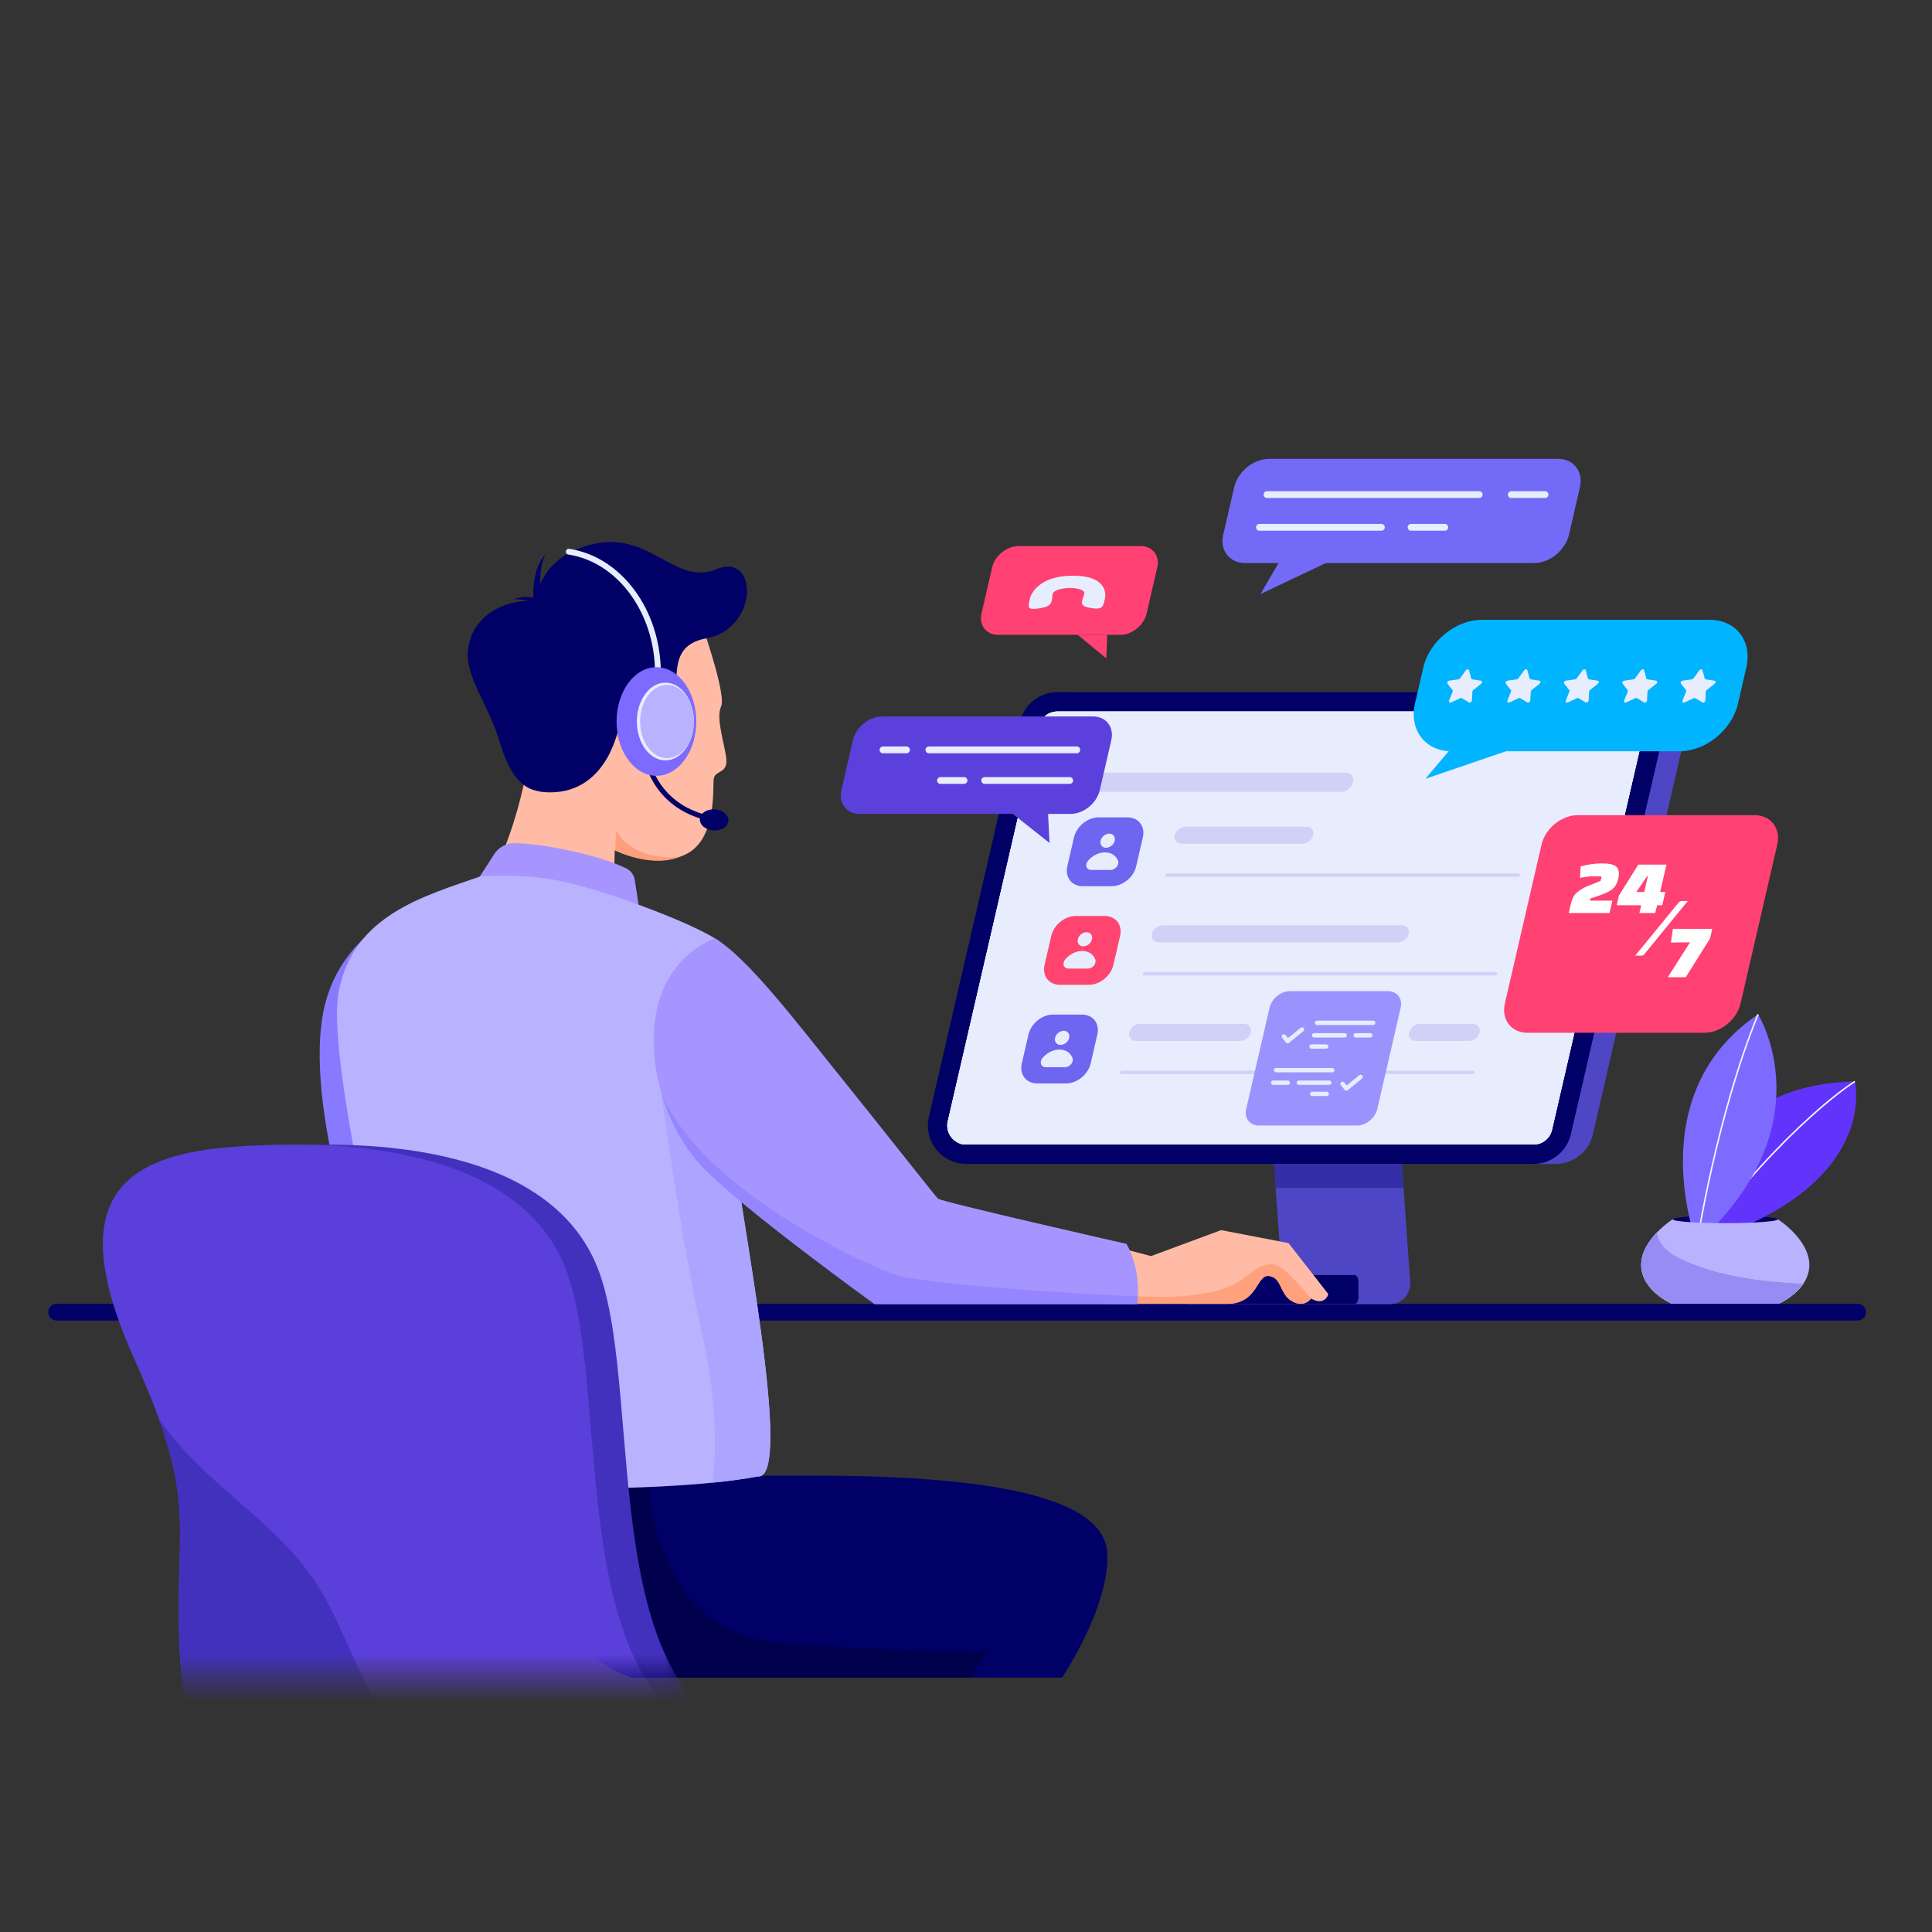 <svg width="80" height="80" viewBox="0 0 80 80" fill="none" xmlns="http://www.w3.org/2000/svg">
<rect x="0" y="0" width="80" height="80" fill="#333333" stroke="none"/>
<path d="M71.44 50.648C72.64 50.648 73.613 50.578 73.613 50.491C73.613 50.404 72.64 50.334 71.44 50.334C70.24 50.334 69.267 50.404 69.267 50.491C69.267 50.578 70.24 50.648 71.44 50.648Z" fill="#000067"/>
<path d="M70.265 51.5C70.265 51.5 69.728 44.93 76.805 44.782C76.805 44.782 77.911 49.177 70.265 51.5Z" fill="#6234FB"/>
<path d="M76.805 44.782C76.805 44.782 74.073 46.451 70.265 51.5" stroke="#F0F5FF" stroke-width="0.062" stroke-miterlimit="10"/>
<path d="M70.265 51.5C70.265 51.5 67.879 45.337 72.797 42.001C72.797 42.001 75.669 46.583 70.265 51.5Z" fill="#7D6AFF"/>
<path d="M70.265 51.5C70.265 51.5 71.082 46.203 72.797 42.001" stroke="#F0F5FF" stroke-width="0.062" stroke-miterlimit="10"/>
<path d="M73.623 50.491H73.613C73.613 50.578 72.64 50.648 71.44 50.648C70.24 50.648 69.267 50.578 69.267 50.491H69.257C69.257 50.491 67.959 51.317 67.959 52.379C67.959 53.441 69.237 53.991 69.237 53.991H71.44H73.642C73.642 53.991 74.921 53.441 74.921 52.379C74.921 51.317 73.623 50.491 73.623 50.491Z" fill="#B8B2FF"/>
<path d="M74.674 53.153C74.303 53.707 73.642 53.991 73.642 53.991H69.238C69.238 53.991 67.959 53.441 67.959 52.379C67.959 51.838 68.297 51.358 68.627 51.018C68.634 51.155 68.67 51.289 68.742 51.416C68.954 51.794 69.357 52.02 69.754 52.195C71.292 52.874 72.983 53.065 74.674 53.153Z" fill="#F6E2E0"/>
<path d="M74.674 53.153C74.303 53.707 73.642 53.991 73.642 53.991H69.238C69.238 53.991 67.959 53.441 67.959 52.379C67.959 51.838 68.297 51.358 68.627 51.018C68.634 51.155 68.67 51.289 68.742 51.416C68.954 51.794 69.357 52.02 69.754 52.195C71.292 52.874 72.983 53.065 74.674 53.153Z" fill="#968CF4"/>
<path d="M76.925 54.681H2.345C2.155 54.681 2 54.527 2 54.336C2 54.146 2.155 53.991 2.345 53.991H76.925C77.116 53.991 77.27 54.146 77.27 54.336C77.27 54.527 77.116 54.681 76.925 54.681Z" fill="#000067"/>
<path d="M57.512 40.582C57.48 40.137 57.11 39.792 56.663 39.792H51.75C51.642 39.792 51.555 39.879 51.555 39.986C51.555 40.094 51.642 40.181 51.75 40.181H52.026C52.116 40.181 52.191 40.251 52.197 40.34L53.04 52.29C53.081 52.88 52.614 53.382 52.022 53.382H49.202C49.03 53.382 48.89 53.521 48.89 53.693C48.89 53.865 49.03 54.004 49.202 54.004H53.16H57.209H57.546C58.039 54.004 58.429 53.586 58.394 53.094L57.512 40.582Z" fill="#4F46C6"/>
<path opacity="0.33" d="M58.029 47.92H52.732L52.821 49.187H58.119L58.029 47.92Z" fill="#000067"/>
<path d="M64.413 48.195H40.918C39.898 48.195 39.144 47.246 39.373 46.252L43.151 29.888C43.317 29.168 43.958 28.659 44.696 28.659H68.191C69.21 28.659 69.965 29.607 69.736 30.601L65.958 46.966C65.792 47.685 65.151 48.195 64.413 48.195Z" fill="#4F46C6"/>
<path d="M63.502 48.195H40.007C38.987 48.195 38.233 47.246 38.462 46.252L42.24 29.888C42.406 29.168 43.047 28.659 43.785 28.659H67.28C68.299 28.659 69.054 29.607 68.825 30.601L65.046 46.966C64.88 47.685 64.24 48.195 63.502 48.195Z" fill="#000067"/>
<path d="M40.007 47.392C39.767 47.392 39.544 47.284 39.395 47.096C39.245 46.909 39.191 46.667 39.245 46.433L43.023 30.068C43.105 29.711 43.419 29.462 43.785 29.462H67.28C67.52 29.462 67.743 29.57 67.892 29.757C68.042 29.945 68.096 30.187 68.042 30.421L64.264 46.785C64.182 47.142 63.868 47.392 63.502 47.392H40.007Z" fill="#E8EDFE"/>
<path d="M40.007 47.392C39.767 47.392 39.544 47.284 39.395 47.096C39.245 46.909 39.191 46.667 39.245 46.433L43.023 30.068C43.105 29.711 43.419 29.462 43.785 29.462H67.28C67.52 29.462 67.743 29.57 67.892 29.757C68.042 29.945 68.096 30.187 68.042 30.421L64.264 46.785C64.182 47.142 63.868 47.392 63.502 47.392H40.007Z" fill="#E8EDFE"/>
<path d="M39.373 52.796H55.855C56.071 52.796 56.247 52.916 56.247 53.063V53.724C56.247 53.871 56.071 53.991 55.855 53.991H39.373C39.157 53.991 38.982 53.871 38.982 53.724V53.063C38.982 52.916 39.157 52.796 39.373 52.796Z" fill="#572A44"/>
<path d="M49.543 52.795H56.091C56.177 52.795 56.247 52.915 56.247 53.063V53.723C56.247 53.871 56.177 53.991 56.091 53.991H49.543C49.458 53.991 49.388 53.871 49.388 53.723V53.063C49.388 52.916 49.457 52.795 49.543 52.795Z" fill="#000067"/>
<path d="M18.481 37.035C18.481 37.035 14.093 37.912 13.366 42.019C12.58 46.456 15.619 54.336 15.619 54.336H21.267L18.481 37.035Z" fill="#887AFE"/>
<path d="M43.981 69.466H26.142C21.798 67.896 21.689 61.104 21.689 61.104C21.689 61.104 26.641 61.104 33.757 61.104C40.872 61.104 45.712 61.952 45.846 64.293C45.955 66.189 44.529 68.612 43.981 69.466Z" fill="#000067"/>
<path d="M40.889 68.369L40.202 69.466H26.142C21.798 67.896 21.689 61.104 21.689 61.104C21.689 61.104 23.631 61.104 26.829 61.104C26.829 61.104 26.881 67.594 32.231 68.017C37.581 68.439 40.889 68.369 40.889 68.369Z" fill="#00004C"/>
<path d="M22.188 25.475C22.188 25.475 21.776 23.935 22.579 22.943C22.579 22.943 22.11 23.913 22.579 24.995L22.188 25.475Z" fill="#000067"/>
<path d="M22.463 25.013C22.463 25.013 22.135 24.501 21.267 24.822C21.267 24.822 21.957 24.739 22.148 25.157L22.463 25.013Z" fill="#000067"/>
<path d="M21.865 31.598C21.865 31.598 21.36 34.776 20.055 36.784C20.055 36.784 24.573 37.185 25.376 38.022L25.509 33.371L21.865 31.598Z" fill="#FFBBA5"/>
<path d="M29.056 25.843C29.29 26.512 30.06 28.821 29.859 29.256C29.658 29.691 29.926 30.527 30.06 31.297C30.194 32.066 29.625 31.866 29.558 32.234C29.491 32.602 29.725 34.81 28.32 35.412C26.915 36.014 25.007 35.278 23.669 33.973C22.331 32.669 20.591 28.988 23.268 26.378C25.945 23.768 29.056 25.843 29.056 25.843Z" fill="#FFBBA5"/>
<path d="M25.35 29.975C25.35 29.975 25.707 31.432 26.717 31.423L25.653 29.286L25.35 29.975Z" fill="#FF9E7C"/>
<path d="M25.642 30.009C25.642 30.009 25.225 32.81 22.782 32.81C21.68 32.81 21.151 32.267 20.649 30.594C20.233 29.209 19.249 27.997 19.378 26.914C19.612 24.939 21.913 24.739 22.197 24.956C22.197 24.956 22.18 23.083 24.556 22.53C26.931 21.978 27.952 24.287 29.675 23.568C31.398 22.848 31.426 26.029 29.254 26.43C27.082 26.83 28.822 29.122 27.099 29.54C25.375 29.958 25.642 30.009 25.642 30.009Z" fill="#000067"/>
<path d="M27.379 29.81C27.464 30.656 27.167 31.378 26.716 31.423C26.266 31.468 25.711 30.737 25.627 29.892C25.542 29.046 25.96 28.405 26.41 28.36C26.861 28.315 27.294 28.964 27.379 29.81Z" fill="#FFBBA5"/>
<path d="M19.701 36.552L20.466 35.367C20.658 35.07 20.992 34.898 21.345 34.912C21.791 34.929 22.483 34.991 23.388 35.178C24.785 35.465 25.563 35.777 25.941 35.963C26.125 36.054 26.252 36.231 26.284 36.434L26.613 38.557C26.613 38.557 25.585 37.668 23.952 37.198C22.319 36.728 19.701 36.552 19.701 36.552Z" fill="#A695FF"/>
<path d="M19.874 36.296C19.874 36.296 21.755 36.116 23.58 36.561C25.405 37.005 28.969 38.323 29.862 39.037C30.754 39.751 29.832 43.007 30.227 46.554C30.629 50.169 32.911 61.311 31.37 61.136C31.37 61.136 29.112 61.633 23.981 61.633C18.851 61.633 16.397 62.123 16.576 59.179C16.754 56.235 13.443 44.248 14.023 41.08C14.603 37.913 17.509 37.122 19.874 36.296Z" fill="#B8B2FF"/>
<path d="M31.371 61.136C32.912 61.311 30.629 50.169 30.227 46.554C30.08 45.23 30.116 43.947 30.173 42.821H27.065C27.065 42.821 28.013 50.56 29.113 55.44C29.672 57.921 29.663 59.973 29.518 61.392C30.779 61.266 31.371 61.136 31.371 61.136Z" fill="#ABA5FF"/>
<path d="M45.334 51.403L47.662 52.012L50.563 50.937L53.356 51.474L55.004 53.587C55.004 53.587 54.861 54.107 54.288 53.767C54.288 53.767 54.019 54.177 53.5 53.882C52.98 53.587 53.088 52.907 52.551 52.836C52.013 52.764 52.103 53.989 50.813 53.989C49.524 53.989 45.853 53.989 45.853 53.989L45.334 51.403Z" fill="#FFBBA5"/>
<path d="M46.917 53.989C48.104 53.989 49.969 53.989 50.813 53.989C52.103 53.989 52.013 52.764 52.551 52.836C53.088 52.907 52.98 53.587 53.5 53.882C54.019 54.177 54.288 53.767 54.288 53.767C54.288 53.767 53.795 53.164 53.325 52.718C52.856 52.273 52.457 52.132 51.589 52.859C50.721 53.587 49.266 53.634 48.797 53.677C48.328 53.72 47.117 53.677 47.117 53.677L46.917 53.989Z" fill="#FFA17C"/>
<path d="M25.509 34.4L25.469 35.212C25.469 35.212 26.981 35.981 28.189 35.464C28.189 35.464 26.396 35.788 25.509 34.4Z" fill="#FF9E7C"/>
<path d="M29.591 38.85C30.952 39.64 33.038 42.403 34.555 44.279C36.25 46.376 38.703 49.498 38.837 49.632C38.971 49.766 46.645 51.506 46.645 51.506C46.645 51.506 47.269 52.487 47.091 54.004H36.22C36.22 54.004 30.821 50.111 29.113 48.354C26.771 45.945 25.843 40.456 29.591 38.85Z" fill="#A695FF"/>
<path d="M26.974 29.669C27.148 29.112 27.244 28.509 27.244 27.879C27.244 25.294 25.634 23.16 23.552 22.844" stroke="#E7EDFD" stroke-width="0.241" stroke-miterlimit="10" stroke-linecap="round" stroke-linejoin="round"/>
<path d="M26.785 31.446C26.785 31.446 27.168 33.668 29.858 33.959" stroke="#000067" stroke-width="0.209" stroke-miterlimit="10"/>
<path d="M30.162 33.988C30.147 34.23 29.87 34.41 29.544 34.389C29.218 34.369 28.966 34.157 28.981 33.914C28.996 33.672 29.272 33.493 29.598 33.513C29.924 33.533 30.177 33.746 30.162 33.988Z" fill="#000067"/>
<path d="M27.181 32.125C28.093 32.125 28.831 31.118 28.831 29.876C28.831 28.634 28.093 27.627 27.181 27.627C26.27 27.627 25.531 28.634 25.531 29.876C25.531 31.118 26.27 32.125 27.181 32.125Z" fill="#7D6AFE"/>
<path d="M27.552 31.485C28.204 31.485 28.732 30.765 28.732 29.876C28.732 28.988 28.204 28.267 27.552 28.267C26.9 28.267 26.371 28.988 26.371 29.876C26.371 30.765 26.9 31.485 27.552 31.485Z" fill="#E7EDFD"/>
<path d="M27.62 31.392C28.234 31.392 28.732 30.713 28.732 29.876C28.732 29.039 28.234 28.36 27.62 28.36C27.005 28.36 26.507 29.039 26.507 29.876C26.507 30.713 27.005 31.392 27.62 31.392Z" fill="#B8B2FF"/>
<path opacity="0.56" d="M37.094 52.796C35.856 52.349 29.251 49.434 27.412 45.34C27.766 46.507 28.367 47.587 29.113 48.354C30.821 50.111 36.22 54.004 36.22 54.004H47.09C47.104 53.892 47.111 53.783 47.116 53.677C44.429 53.603 37.987 53.118 37.094 52.796Z" fill="#887AFE"/>
<path d="M39.848 47.392C39.377 47.254 39.153 46.832 39.245 46.433L43.023 30.068C43.105 29.711 43.419 29.462 43.785 29.462H67.437C67.909 29.598 68.134 30.021 68.042 30.421L64.264 46.785C64.182 47.142 63.868 47.392 63.502 47.392H39.848Z" fill="#E8EDFE"/>
<path d="M46.029 36.696H44.832C44.375 36.696 44.091 36.326 44.196 35.869L44.472 34.673C44.578 34.216 45.034 33.846 45.49 33.846H46.687C47.144 33.846 47.429 34.216 47.323 34.673L47.047 35.869C46.942 36.326 46.486 36.696 46.029 36.696Z" fill="#6E65F1"/>
<path d="M53.941 34.937H48.916C48.722 34.937 48.601 34.779 48.646 34.584C48.691 34.39 48.885 34.233 49.079 34.233H54.103C54.298 34.233 54.419 34.39 54.374 34.584C54.329 34.779 54.135 34.937 53.941 34.937Z" fill="#D0D1F7"/>
<path d="M62.854 36.309H48.318C48.279 36.309 48.255 36.278 48.264 36.239C48.273 36.2 48.312 36.168 48.35 36.168H62.886C62.925 36.168 62.949 36.2 62.94 36.239C62.932 36.278 62.893 36.309 62.854 36.309Z" fill="#D0D1F7"/>
<path d="M45.086 40.779H43.89C43.433 40.779 43.148 40.409 43.254 39.952L43.53 38.755C43.635 38.298 44.091 37.928 44.548 37.928H45.744C46.201 37.928 46.486 38.298 46.381 38.755L46.104 39.952C45.999 40.409 45.543 40.779 45.086 40.779Z" fill="#FF456F"/>
<path d="M57.897 39.019H47.974C47.779 39.019 47.658 38.862 47.703 38.667C47.748 38.473 47.942 38.315 48.136 38.315H58.06C58.254 38.315 58.375 38.473 58.331 38.667C58.286 38.862 58.092 39.019 57.897 39.019Z" fill="#D0D1F7"/>
<path d="M61.911 40.392H47.375C47.337 40.392 47.312 40.36 47.321 40.322C47.33 40.283 47.369 40.251 47.408 40.251H61.944C61.983 40.251 62.007 40.283 61.998 40.322C61.989 40.36 61.95 40.392 61.911 40.392Z" fill="#D0D1F7"/>
<path d="M44.144 44.862H42.947C42.49 44.862 42.206 44.492 42.311 44.035L42.587 42.838C42.693 42.381 43.148 42.011 43.605 42.011H44.802C45.259 42.011 45.544 42.381 45.438 42.838L45.162 44.035C45.056 44.492 44.601 44.862 44.144 44.862Z" fill="#6E65F1"/>
<path d="M51.361 43.102H47.031C46.837 43.102 46.716 42.944 46.761 42.75C46.805 42.556 46.999 42.398 47.194 42.398H51.524C51.718 42.398 51.84 42.556 51.795 42.75C51.75 42.944 51.556 43.102 51.361 43.102Z" fill="#D0D1F7"/>
<path d="M60.836 43.102H58.62C58.425 43.102 58.304 42.944 58.349 42.75C58.394 42.556 58.588 42.398 58.782 42.398H60.998C61.193 42.398 61.314 42.556 61.269 42.75C61.224 42.944 61.031 43.102 60.836 43.102Z" fill="#D0D1F7"/>
<path d="M60.969 44.474H46.433C46.394 44.474 46.37 44.443 46.379 44.404C46.388 44.365 46.426 44.334 46.465 44.334H61.001C61.04 44.334 61.064 44.365 61.055 44.404C61.046 44.443 61.008 44.474 60.969 44.474Z" fill="#D0D1F7"/>
<path d="M55.536 32.79H45.306C45.086 32.79 44.948 32.611 44.999 32.391C45.05 32.17 45.27 31.992 45.49 31.992H55.72C55.941 31.992 56.078 32.17 56.027 32.391C55.976 32.611 55.757 32.79 55.536 32.79Z" fill="#D0D1F7"/>
<path d="M46.158 34.811C46.121 34.973 45.96 35.104 45.798 35.104C45.637 35.104 45.536 34.973 45.573 34.811C45.611 34.65 45.772 34.519 45.933 34.519C46.095 34.519 46.196 34.65 46.158 34.811Z" fill="#E8EDFE"/>
<path d="M45.754 35.295C45.492 35.295 45.23 35.433 45.054 35.641C44.912 35.808 44.985 36.023 45.181 36.023H45.991C46.187 36.023 46.359 35.808 46.295 35.641C46.215 35.433 46.017 35.295 45.754 35.295Z" fill="#E8EDFE"/>
<path d="M45.216 38.894C45.179 39.056 45.017 39.186 44.856 39.186C44.694 39.186 44.593 39.055 44.631 38.894C44.668 38.732 44.829 38.601 44.991 38.601C45.152 38.601 45.253 38.732 45.216 38.894Z" fill="#E8EDFE"/>
<path d="M44.812 39.377C44.549 39.377 44.287 39.516 44.111 39.724C43.97 39.891 44.042 40.106 44.238 40.106H45.049C45.245 40.106 45.417 39.891 45.352 39.724C45.272 39.516 45.074 39.377 44.812 39.377Z" fill="#E8EDFE"/>
<path d="M44.273 42.977C44.236 43.138 44.075 43.269 43.913 43.269C43.752 43.269 43.651 43.138 43.688 42.977C43.725 42.815 43.887 42.684 44.048 42.684C44.21 42.684 44.311 42.815 44.273 42.977Z" fill="#E8EDFE"/>
<path d="M43.869 43.46C43.607 43.46 43.345 43.599 43.169 43.807C43.027 43.973 43.1 44.189 43.296 44.189H44.106C44.302 44.189 44.474 43.973 44.41 43.807C44.329 43.599 44.132 43.46 43.869 43.46Z" fill="#E8EDFE"/>
<mask id="mask0_644_29073" style="mask-type:luminance" maskUnits="userSpaceOnUse" x="2" y="46" width="27" height="24">
<path d="M28.448 46.898H2V69.466H28.448V46.898Z" fill="white"/>
</mask>
<g mask="url(#mask0_644_29073)">
<path d="M14.476 76.388C14.476 76.388 9.227 74.831 8.819 68.992C8.412 63.154 9.754 62.598 6.922 56.329C4.09 50.059 6.007 47.924 10.699 47.514C15.391 47.105 23.032 47.454 24.858 52.805C26.684 58.156 24.567 71.108 32.095 72.234C39.623 73.361 43.4 72.127 43.632 72.93C43.865 73.732 44.877 75.895 39.309 76.388C33.742 76.88 14.476 76.388 14.476 76.388Z" fill="#4231BC"/>
<path d="M13.139 76.388C13.139 76.388 7.889 74.831 7.482 68.992C7.075 63.154 8.417 62.598 5.585 56.329C2.752 50.059 4.67 47.924 9.362 47.514C14.054 47.105 21.695 47.454 23.52 52.805C25.346 58.156 23.229 71.108 30.757 72.234C38.286 73.361 42.063 72.127 42.295 72.93C42.527 73.732 43.54 75.895 37.972 76.388C32.404 76.88 13.139 76.388 13.139 76.388Z" fill="#5B3FDA"/>
<path d="M26.136 76.596C25.998 76.51 25.858 76.425 25.716 76.346C24.21 75.505 22.534 75.028 20.918 74.426C19.301 73.823 17.688 73.059 16.525 71.784C14.885 69.987 14.363 67.438 13.001 65.421C11.898 63.788 10.295 62.575 8.836 61.25C8.092 60.575 7.376 59.854 6.785 59.039C6.709 58.934 6.637 58.825 6.566 58.716C8.066 62.867 7.133 63.995 7.482 68.992C7.889 74.831 13.139 76.388 13.139 76.388C13.139 76.388 19.61 76.553 26.136 76.596Z" fill="#4231BC"/>
</g>
<path d="M56.188 46.607H52.128C51.749 46.607 51.514 46.301 51.601 45.922L52.57 41.726C52.657 41.348 53.035 41.041 53.413 41.041H57.473C57.851 41.041 58.087 41.348 58 41.726L57.031 45.922C56.944 46.301 56.566 46.607 56.188 46.607Z" fill="#9B93FD"/>
<path d="M53.163 42.918L53.319 43.113L53.913 42.63" stroke="#E8EDFE" stroke-width="0.179" stroke-miterlimit="10" stroke-linecap="round" stroke-linejoin="round"/>
<path d="M54.534 42.353H56.86" stroke="#E8EDFE" stroke-width="0.179" stroke-miterlimit="10" stroke-linecap="round" stroke-linejoin="round"/>
<path d="M54.415 42.871H55.678" stroke="#E8EDFE" stroke-width="0.179" stroke-miterlimit="10" stroke-linecap="round" stroke-linejoin="round"/>
<path d="M56.136 42.871H56.74" stroke="#E8EDFE" stroke-width="0.179" stroke-miterlimit="10" stroke-linecap="round" stroke-linejoin="round"/>
<path d="M54.307 43.335H54.913" stroke="#E8EDFE" stroke-width="0.179" stroke-miterlimit="10" stroke-linecap="round" stroke-linejoin="round"/>
<path d="M55.593 44.879L55.749 45.073L56.343 44.591" stroke="#E8EDFE" stroke-width="0.179" stroke-miterlimit="10" stroke-linecap="round" stroke-linejoin="round"/>
<path d="M55.166 44.313H52.84" stroke="#E8EDFE" stroke-width="0.179" stroke-miterlimit="10" stroke-linecap="round" stroke-linejoin="round"/>
<path d="M55.046 44.832H53.782" stroke="#E8EDFE" stroke-width="0.179" stroke-miterlimit="10" stroke-linecap="round" stroke-linejoin="round"/>
<path d="M53.325 44.832H52.721" stroke="#E8EDFE" stroke-width="0.179" stroke-miterlimit="10" stroke-linecap="round" stroke-linejoin="round"/>
<path d="M54.939 45.295H54.334" stroke="#E8EDFE" stroke-width="0.179" stroke-miterlimit="10" stroke-linecap="round" stroke-linejoin="round"/>
<path d="M41.327 26.287H46.387C46.878 26.287 47.367 25.889 47.481 25.398L47.919 23.5C48.032 23.01 47.726 22.612 47.236 22.612H42.175C41.684 22.612 41.195 23.01 41.081 23.5L40.643 25.398C40.53 25.889 40.836 26.287 41.327 26.287Z" fill="#FF4173"/>
<path d="M44.625 26.287L45.809 27.262L45.848 26.287H44.625Z" fill="#FF4173"/>
<path d="M45.022 25.145C44.695 25.065 44.803 24.879 44.892 24.612C44.981 24.344 44.298 24.348 44.298 24.348C44.298 24.348 43.615 24.351 43.584 24.619C43.552 24.886 43.576 25.071 43.212 25.155C42.869 25.234 42.66 25.23 42.615 25.158C42.571 25.086 42.618 24.906 42.649 24.777C42.679 24.647 42.962 23.846 44.413 23.838C45.865 23.83 45.786 24.63 45.758 24.76C45.73 24.89 45.697 25.069 45.619 25.142C45.541 25.215 45.33 25.221 45.022 25.145Z" fill="#E8EDFE"/>
<path d="M35.598 33.702H44.327C44.871 33.702 45.414 33.261 45.54 32.717L46.016 30.652C46.142 30.108 45.803 29.666 45.258 29.666H36.53C35.986 29.666 35.442 30.108 35.317 30.652L34.84 32.717C34.715 33.261 35.054 33.702 35.598 33.702Z" fill="#5B40DB"/>
<path d="M41.824 33.614L43.459 34.905L43.392 33.577L41.824 33.614Z" fill="#5B40DB"/>
<path d="M44.294 32.318H40.775" stroke="#E8EDFE" stroke-width="0.282" stroke-miterlimit="10" stroke-linecap="round"/>
<path d="M39.918 32.318H38.944" stroke="#E8EDFE" stroke-width="0.282" stroke-miterlimit="10" stroke-linecap="round"/>
<path d="M44.587 31.051H38.463" stroke="#E8EDFE" stroke-width="0.282" stroke-miterlimit="10" stroke-linecap="round"/>
<path d="M37.536 31.051H36.562" stroke="#E8EDFE" stroke-width="0.282" stroke-miterlimit="10" stroke-linecap="round"/>
<path d="M63.518 23.316H51.559C50.908 23.316 50.502 22.788 50.652 22.137L51.104 20.179C51.255 19.528 51.904 19 52.555 19H64.514C65.165 19 65.571 19.528 65.421 20.179L64.968 22.137C64.818 22.788 64.169 23.316 63.518 23.316Z" fill="#736AF8"/>
<path d="M55.097 23.221L52.191 24.602L53.019 23.182L55.097 23.221Z" fill="#736AF8"/>
<path d="M52.152 21.835H57.201" stroke="#E8EDFE" stroke-width="0.282" stroke-miterlimit="10" stroke-linecap="round"/>
<path d="M58.429 21.835H59.826" stroke="#E8EDFE" stroke-width="0.282" stroke-miterlimit="10" stroke-linecap="round"/>
<path d="M52.465 20.48H61.25" stroke="#E8EDFE" stroke-width="0.282" stroke-miterlimit="10" stroke-linecap="round"/>
<path d="M62.579 20.48H63.976" stroke="#E8EDFE" stroke-width="0.282" stroke-miterlimit="10" stroke-linecap="round"/>
<path d="M70.576 42.765H63.251C62.578 42.765 62.159 42.22 62.314 41.547L63.832 34.973C63.987 34.3 64.659 33.755 65.331 33.755H72.656C73.329 33.755 73.748 34.3 73.593 34.973L72.075 41.547C71.92 42.22 71.249 42.765 70.576 42.765Z" fill="#FF4173"/>
<path d="M65.425 36.353L65.45 35.875C65.745 35.794 66.03 35.753 66.305 35.753C66.414 35.753 66.504 35.757 66.576 35.763C66.649 35.769 66.722 35.785 66.795 35.811C66.868 35.837 66.922 35.872 66.958 35.917C67.04 36.02 67.056 36.177 67.007 36.388C66.958 36.6 66.861 36.756 66.715 36.857C66.569 36.957 66.283 37.073 65.858 37.203L65.837 37.293H66.766L66.647 37.806H64.958L65.051 37.405C65.079 37.285 65.128 37.171 65.199 37.062C65.242 37 65.328 36.925 65.458 36.837C65.529 36.788 65.619 36.741 65.728 36.696C65.839 36.651 65.943 36.61 66.04 36.571C66.139 36.531 66.219 36.498 66.28 36.472L66.32 36.299C66.224 36.288 66.134 36.283 66.051 36.283C65.849 36.283 65.64 36.306 65.425 36.353ZM67.883 37.806L67.958 37.485H66.944L67.036 37.084L67.839 35.801H69.005L68.743 36.934H68.957L68.83 37.485H68.616L68.542 37.806H67.883ZM68.202 36.283L67.759 36.934H68.085L68.235 36.283H68.202Z" fill="white"/>
<path d="M69.888 37.31L68.104 39.491C68.088 39.513 68.075 39.528 68.064 39.536C68.034 39.56 67.994 39.572 67.944 39.572H67.71L69.494 37.39C69.51 37.369 69.523 37.354 69.534 37.345C69.564 37.322 69.604 37.31 69.654 37.31H69.888Z" fill="white"/>
<path d="M70.808 38.862L69.803 40.466H69.059L69.982 39.019L69.189 39.029L69.271 38.461H70.901L70.808 38.862Z" fill="white"/>
<path d="M69.54 31.109H60.107C59.019 31.109 58.34 30.227 58.591 29.138L58.938 27.636C59.189 26.548 60.276 25.665 61.364 25.665H70.797C71.885 25.665 72.564 26.548 72.312 27.636L71.966 29.138C71.715 30.227 70.628 31.109 69.54 31.109Z" fill="#00B4FF"/>
<path d="M70.365 27.756L70.122 28.09C70.106 28.112 70.082 28.128 70.057 28.131L69.675 28.185C69.612 28.194 69.57 28.268 69.605 28.311L69.812 28.572C69.825 28.589 69.828 28.614 69.818 28.638L69.67 29.006C69.645 29.067 69.698 29.113 69.76 29.084L70.13 28.91C70.154 28.899 70.18 28.899 70.199 28.91L70.49 29.084C70.537 29.113 70.612 29.067 70.615 29.006L70.637 28.638C70.639 28.614 70.652 28.589 70.674 28.572L71.001 28.311C71.055 28.268 71.048 28.194 70.989 28.185L70.632 28.131C70.609 28.128 70.591 28.112 70.586 28.09L70.498 27.756C70.483 27.7 70.405 27.7 70.365 27.756Z" fill="#E8EDFE"/>
<path d="M67.948 27.756L67.705 28.09C67.689 28.112 67.665 28.128 67.64 28.131L67.258 28.185C67.195 28.194 67.153 28.268 67.188 28.311L67.395 28.572C67.409 28.589 67.411 28.614 67.401 28.638L67.253 29.006C67.229 29.067 67.282 29.113 67.343 29.084L67.713 28.91C67.737 28.899 67.763 28.899 67.782 28.91L68.073 29.084C68.121 29.113 68.195 29.067 68.199 29.006L68.22 28.638C68.222 28.614 68.236 28.589 68.257 28.572L68.585 28.311C68.638 28.268 68.632 28.194 68.573 28.185L68.216 28.131C68.192 28.128 68.175 28.112 68.169 28.09L68.081 27.756C68.067 27.7 67.988 27.7 67.948 27.756Z" fill="#E8EDFE"/>
<path d="M65.531 27.756L65.289 28.09C65.273 28.112 65.248 28.128 65.223 28.131L64.841 28.185C64.778 28.194 64.737 28.268 64.771 28.311L64.978 28.572C64.992 28.589 64.994 28.614 64.984 28.638L64.836 29.006C64.812 29.067 64.865 29.113 64.926 29.084L65.296 28.91C65.321 28.899 65.347 28.899 65.366 28.91L65.656 29.084C65.704 29.113 65.778 29.067 65.782 29.006L65.804 28.638C65.805 28.614 65.819 28.589 65.84 28.572L66.168 28.311C66.222 28.268 66.215 28.194 66.156 28.185L65.799 28.131C65.775 28.128 65.758 28.112 65.752 28.09L65.664 27.756C65.65 27.7 65.571 27.7 65.531 27.756Z" fill="#E8EDFE"/>
<path d="M63.114 27.756L62.872 28.09C62.856 28.112 62.831 28.128 62.806 28.131L62.425 28.185C62.362 28.194 62.32 28.268 62.354 28.311L62.562 28.572C62.575 28.589 62.577 28.614 62.568 28.638L62.42 29.006C62.395 29.067 62.448 29.113 62.509 29.084L62.88 28.91C62.904 28.899 62.93 28.899 62.949 28.91L63.239 29.084C63.287 29.113 63.361 29.067 63.365 29.006L63.387 28.638C63.388 28.614 63.402 28.589 63.423 28.572L63.751 28.311C63.805 28.268 63.798 28.194 63.739 28.185L63.382 28.131C63.358 28.128 63.341 28.112 63.335 28.09L63.247 27.756C63.233 27.7 63.154 27.7 63.114 27.756Z" fill="#E8EDFE"/>
<path d="M60.697 27.756L60.455 28.09C60.439 28.112 60.415 28.128 60.39 28.131L60.008 28.185C59.945 28.194 59.903 28.268 59.938 28.311L60.145 28.572C60.158 28.589 60.161 28.614 60.151 28.638L60.003 29.006C59.978 29.067 60.031 29.113 60.093 29.084L60.463 28.91C60.487 28.899 60.513 28.899 60.532 28.91L60.822 29.084C60.87 29.113 60.945 29.067 60.948 29.006L60.97 28.638C60.971 28.614 60.985 28.589 61.007 28.572L61.334 28.311C61.388 28.268 61.381 28.194 61.322 28.185L60.965 28.131C60.942 28.128 60.924 28.112 60.919 28.09L60.831 27.756C60.816 27.7 60.738 27.7 60.697 27.756Z" fill="#E8EDFE"/>
<path d="M60.203 30.848L59.022 32.248L63.075 30.864L60.203 30.848Z" fill="#00B4FF"/>
</svg>
